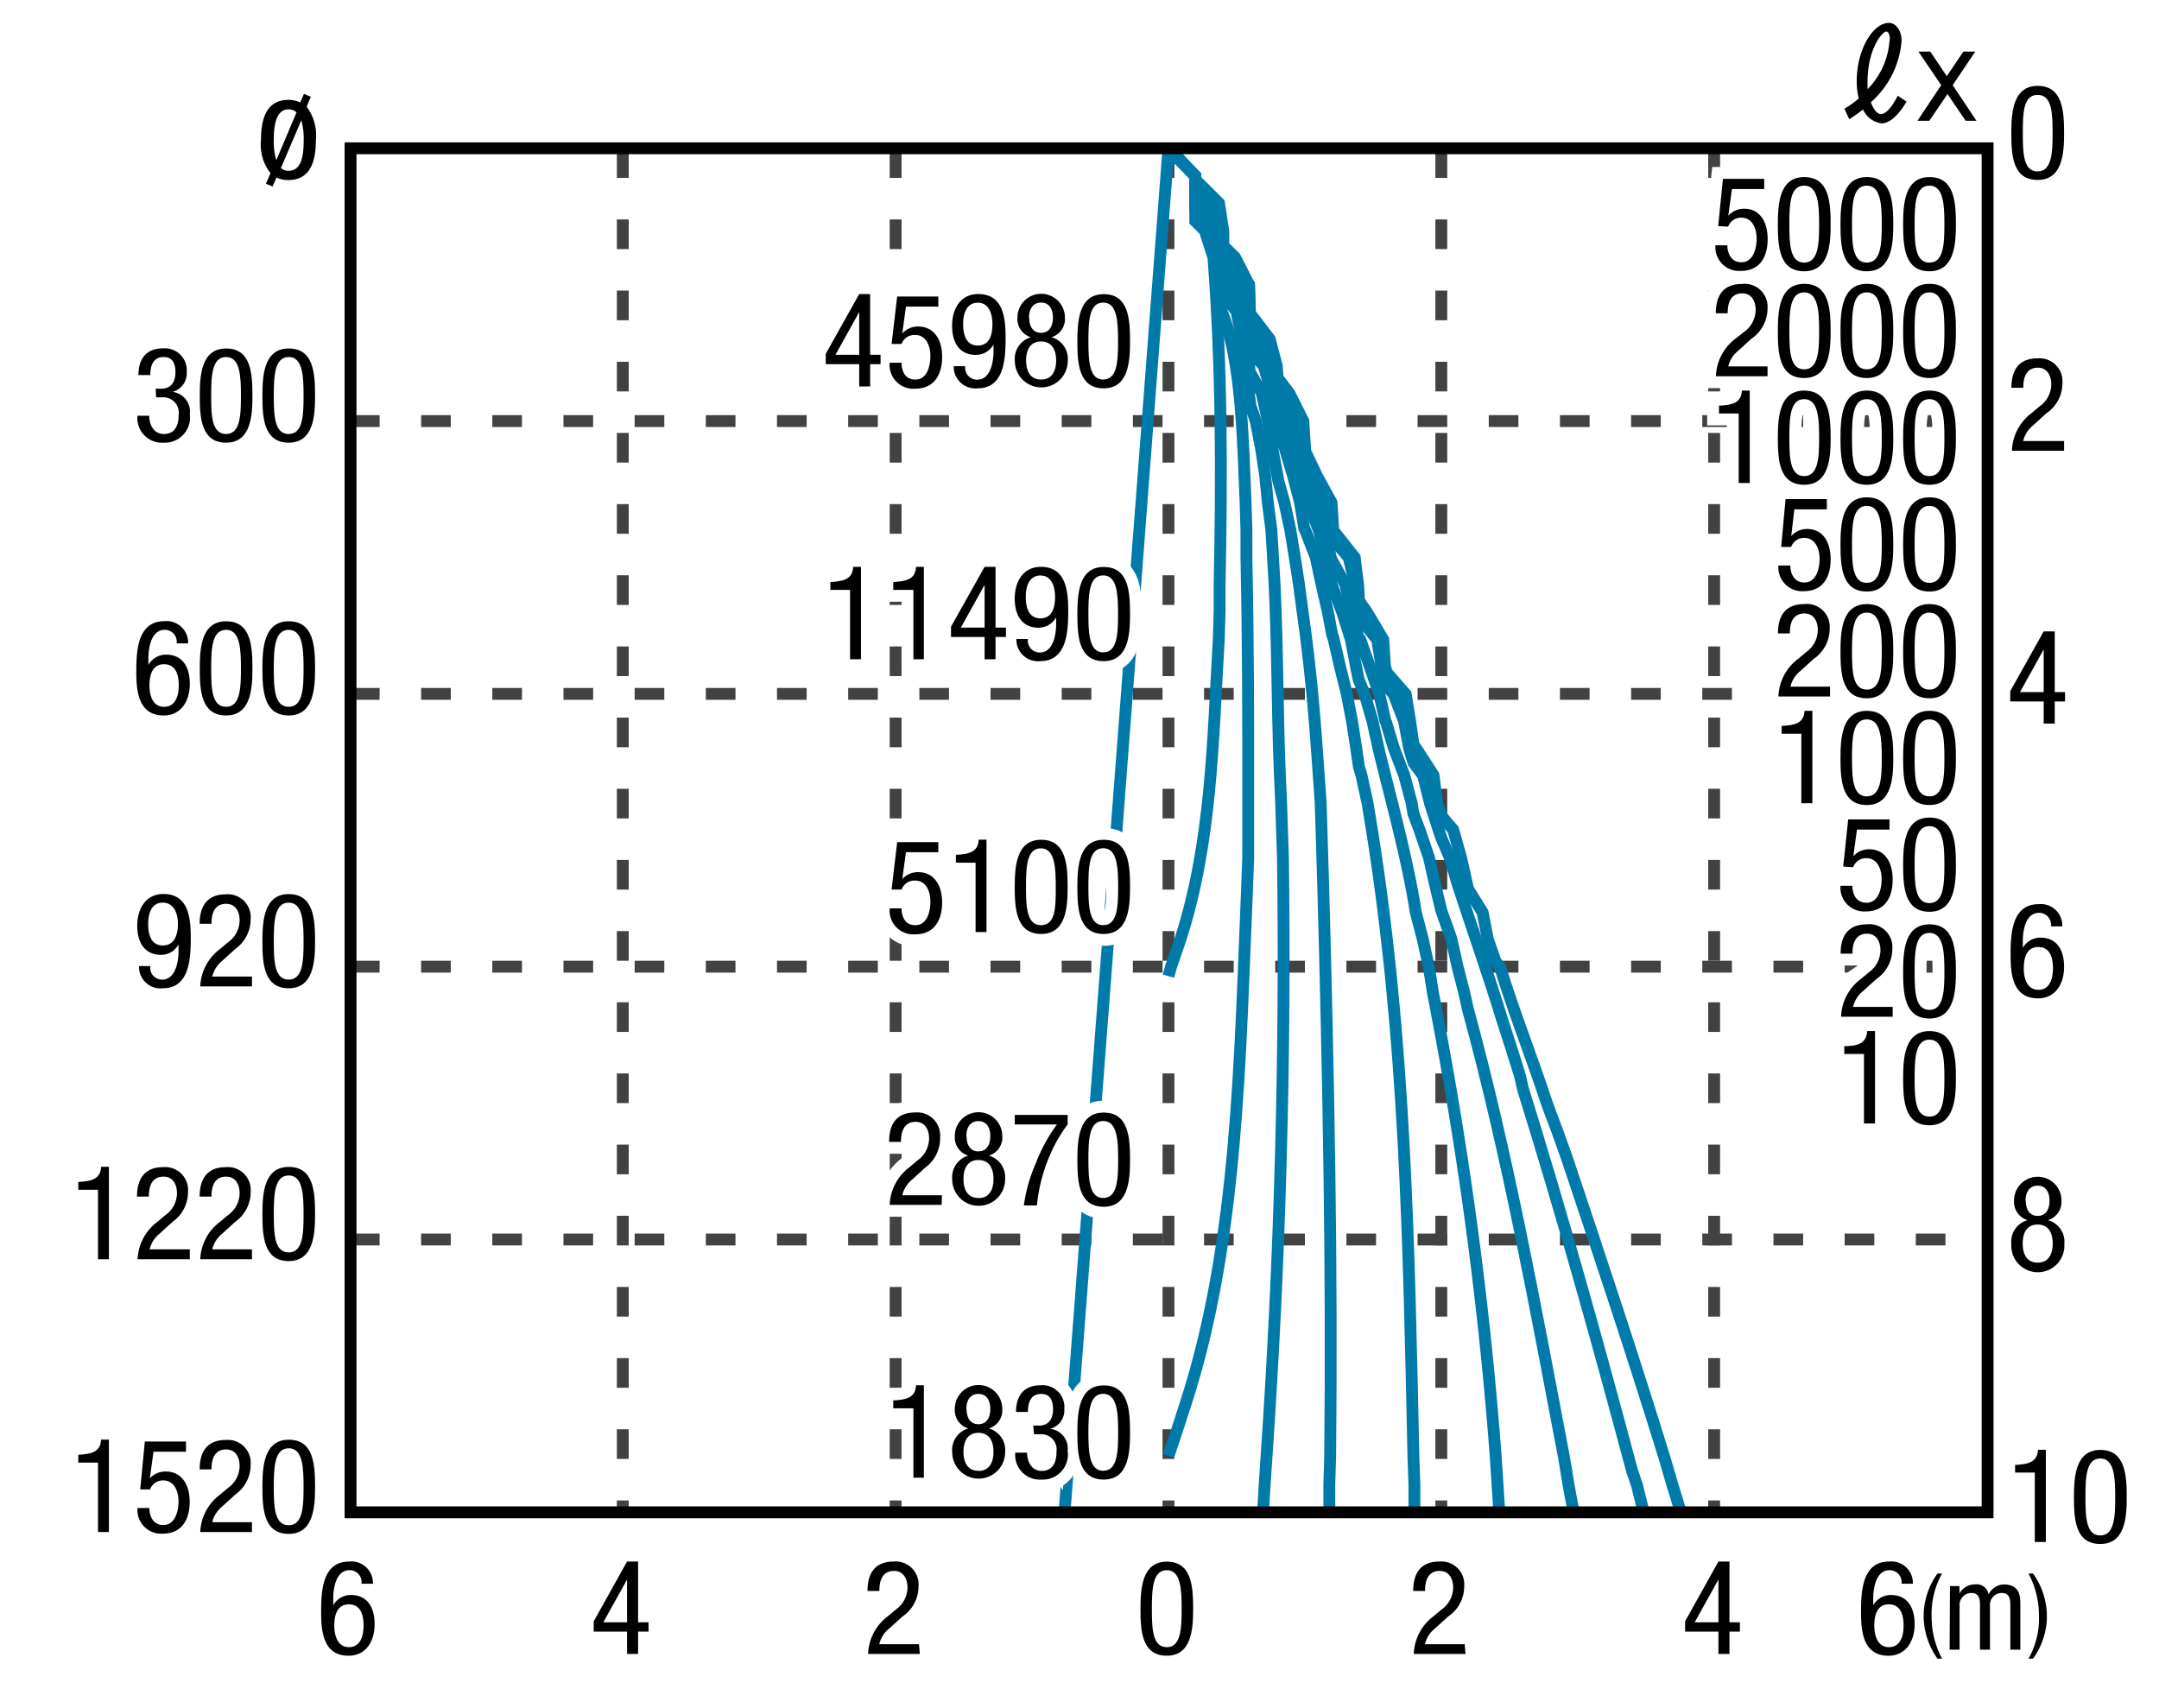 <svg xmlns="http://www.w3.org/2000/svg" viewBox="0 0 182 144"><defs><style>.cls-1{fill:#fff;}.cls-2,.cls-3,.cls-4,.cls-5{fill:none;}.cls-2{stroke:#424242;stroke-dasharray:2.5 3.5;}.cls-2,.cls-3,.cls-5{stroke-miterlimit:10;}.cls-3{stroke:#007aa9;}.cls-4{stroke:#fff;stroke-width:2px;}.cls-5{stroke:#000;}</style></defs><g id="レイヤー_2" data-name="レイヤー 2"><g id="grid"><rect class="cls-1" width="182" height="144"/><line class="cls-2" x1="29.5" y1="104.5" x2="167.5" y2="104.5"/><line class="cls-2" x1="29.5" y1="81.5" x2="167.5" y2="81.5"/><line class="cls-2" x1="29.5" y1="58.5" x2="167.5" y2="58.5"/><line class="cls-2" x1="29.5" y1="35.5" x2="167.5" y2="35.5"/><line class="cls-2" x1="52.5" y1="12.5" x2="52.5" y2="127.5"/><line class="cls-2" x1="75.5" y1="12.5" x2="75.5" y2="127.5"/><line class="cls-2" x1="98.5" y1="12.5" x2="98.5" y2="127.5"/><line class="cls-2" x1="121.5" y1="12.5" x2="121.5" y2="127.5"/><line class="cls-2" x1="144.5" y1="12.5" x2="144.5" y2="127.5"/></g><g id="e0831n"><path class="cls-3" d="M98.5,12.5l2.26,2.34v3.8l.8.8.73,2.26C103,31,103,40,102.81,49.3v2.26l-.07,2.34c-.5,8.46-.59,17.12-3.22,25.26l-.8,2.34-.22.8"/><path class="cls-3" d="M98.5,12.5l2.26,2.34v2.84l1.68,1.76.3,2.26.07,2.34L103,26.3c1.73,4.11,1.79,11.5,2,16.06l.07,2.34V47c.15,6.9.16,13.82.15,20.73L105.22,70V72.3l-.08,2.26c-.62,14.28-.75,30.1-5.18,43.74l-.73,2.26-.73,2.19"/><path class="cls-3" d="M98.5,12.5l2.26,2.34v2.55l2,2.05L103,21.7V24l.15.87,1.09,1.39.45,2.34.58,4.52.14,1.1.44,1.24.44,2.26.36,2.34.22,2.26.3,2.34.14,2.27c.41,6.11.33,12.27.58,18.4L108,67.7l.07,2.26.08,2.34c.23,16.8-.24,33.84-1.39,50.6l-.15,2.26-.14,2.34"/><path class="cls-3" d="M98.5,12.5l2.26,2.34v2.41L103,19.44,103,21.7,103.1,24v.07l1.68,2.19.22,2.34.29,2.26.07.51,1,1.75.51,2.34.37,2.26.44,2.34.07.44.51,1.82.51,2.34.37,2.27.36,2.33.3,2.26c.83,5.74,1.13,10.39,1.53,16.14l.07,2.26.07,2.34.07,2.26c.45,16.11.76,32.22.59,48.34l-.07,2.26v2.34"/><path class="cls-3" d="M98.5,12.5l2.26,2.34v2.33L103,19.44V21.7l.07,1L104.27,24l.87,2.26.08,2.34.14,1,1.17,1.24.66,2.26.29,2.34.22,1.32.58.94L109,40.1l.59,2.26.36,2.2.08.14.88,2.27.5,2.33.52,2.26.36,1.9.14.44.52,2.26.58,2.34.44,2.27.36,2.33.22,1.53.22.74.51,2.33.37,2.26c2.84,17.85,3.11,34.92,3.5,52.94l.08,2.26v2.34"/><path class="cls-3" d="M98.5,12.5l2.26,2.34V17.1L103,19.44V21.7l.07.44,1.75,1.9.44,2.26.07,2.34V29l1.76,1.9.36,2.26.22,2.2.07.14,1.39,2.26.37,2.34.43,2,.37.29.88,2.34.58,2.27.51,2.33.87,2.26.74,2.34.43,2.26.22,1.1.51,1.24.66,2.27.51,2.33c1.11,4.58,2.41,9.14,3.14,13.8l.59,2.26.51,2.34.36,2.26A331.45,331.45,0,0,1,126.1,123l.14,2.19.15,2.34"/><path class="cls-3" d="M98.5,12.5l2.26,2.34v1.53l.73.73L103,19.44l.07,2.26v.22l2,2.12.22,2.26.07,2.34v.07l2,2.19.14,2.26.15.88,1.24,1.46.66,2.26.22,2.34.14.8,1.39,1.46.44,2.34.43,2.27.08.21,1.17,2.12.51,2.26.58,2.19.15.15.8,2.26.81,2.34.51,2.27.07.14.66,2.19.87,2.27L119,67.7l.14.87.52,1.39.8,2.34.51,2.26.51,2.12.07.22.8,2.26.52,2.34.58,2.26.29,1.32c3.37,12.31,5.72,25.27,8.11,37.82l.37,2.26.43,2.34"/><path class="cls-3" d="M98.5,12.5l2.26,2.34v.58l1.68,1.68.66,2.34V21.7L105.29,24l.07,2.26v.87l1.1,1.47,1.09,2.26.15,2.26v.08l1.9,2.26.29,2.26L110,40.1v.07L112,42.36l.15,2.34.14.66L113.69,47l.58,2.33.22,2.26.07.44,1.54,1.9.36,2.26.44,1.68.58.66.88,2.27.44,2.33.36,1.17.81,1.1.58,2.33.73,2.26.22.66.73,1.68.66,2.26c1.26,3.85,2.61,7.67,3.79,11.54l.73,2.26.73,2.34.22,1c3.32,10.67,6.32,21.39,9.2,32.2l.44,1.31.58,2.34"/><path class="cls-3" d="M98.5,12.5l2.26,2.34v.29l2,2,.36,2.34v1.24l1,1L105.29,24l.07,2.26v.14l1.68,2.2.59,2.26.07,1,1,1.31,1.17,2.34.14,2.26V38l1,2.12,1.24,2.26.14,2.34L114.2,47l.29,2.33.07,1.32.66.94,1.39,2.34.14,2.26.15.51,1.6,1.83.37,2.27.29,2,.22.29,1.46,2.27.3,2.33.36,1.09,1,1.17.66,2.34.51,2.26.07.37,1.24,2,.44,2.26.66,1.9.37.44c1.19,3.89,2.67,7.6,3.94,11.46l.29.8.58,1.54.81,2.26c2.83,8.45,5.62,16.81,8.25,25.34l.66,2.26.72,2.34"/><line class="cls-3" x1="98.5" y1="12.5" x2="89.74" y2="127.5"/><path d="M72.43,24.79h.92v5.12h.88v.79h-.88v1.88h-.92V30.7H69.61v-.87Zm-2,5.12h2v-3.6h0Z"/><path d="M75.63,25H79.1v.85H76.37l-.31,2.26,0,0a1.78,1.78,0,0,1,1.36-.58c1.17,0,2,.92,2,2.56,0,1.45-.64,2.68-2.26,2.68A2,2,0,0,1,75,30.58h1C76,31,76.12,32,77.16,32s1.27-1.23,1.27-2-.32-1.76-1.29-1.76A1.15,1.15,0,0,0,76,29l-.84,0Z"/><path d="M81.37,30.87a1,1,0,0,0,1,1.14c1.3,0,1.38-1.95,1.38-2.34v-.62h0a1.7,1.7,0,0,1-1.49.87c-1.35,0-2-1-2-2.46s.74-2.67,2.2-2.67c2.15,0,2.31,2.09,2.31,3.7,0,1.78-.11,4.25-2.37,4.25a1.82,1.82,0,0,1-2-1.87Zm1.06-5.35c-1,0-1.24,1-1.24,1.8s.2,1.81,1.24,1.81,1.23-1,1.23-1.81S83.39,25.52,82.43,25.52Z"/><path d="M86.9,28.43a1.6,1.6,0,0,1-1.13-1.66,2,2,0,0,1,4,0,1.6,1.6,0,0,1-1.13,1.66,1.89,1.89,0,0,1,1.37,2,2.23,2.23,0,1,1-4.46,0A1.89,1.89,0,0,1,86.9,28.43ZM87.76,32c.9,0,1.27-.69,1.27-1.61s-.37-1.6-1.27-1.6-1.26.69-1.26,1.6S86.86,32,87.76,32Zm-1-5.22c0,.73.31,1.28,1,1.28s1-.55,1-1.28-.32-1.27-1-1.27S86.74,26.06,86.74,26.79Z"/><path d="M90.82,28.8c0-1.72.12-4,2.22-4s2.22,2.09,2.22,4c0,1.65-.12,3.94-2.22,3.94S90.82,30.65,90.82,28.8ZM93,32c1.19,0,1.25-1.57,1.25-3.21s-.06-3.28-1.25-3.28-1.25,1.56-1.25,3.28S91.85,32,93,32Z"/><path d="M70,49.07c1-.06,1.88-.18,1.92-1.28h.66v7.79h-.92V49.73H70Z"/><path d="M75.3,49.07c1-.06,1.88-.18,1.92-1.28h.66v7.79H77V49.73H75.3Z"/><path d="M83,47.79h.92v5.12h.88v.79h-.88v1.88H83V53.7H80.17v-.87Zm-2,5.12h2v-3.6h0Z"/><path d="M86.65,53.87a1,1,0,0,0,1,1.14c1.3,0,1.38-1.95,1.38-2.34v-.62h0a1.7,1.7,0,0,1-1.49.87c-1.35,0-2-1-2-2.46s.74-2.67,2.2-2.67c2.15,0,2.31,2.09,2.31,3.7,0,1.78-.11,4.25-2.37,4.25a1.82,1.82,0,0,1-2-1.87Zm1.06-5.35c-1,0-1.24,1-1.24,1.8s.2,1.81,1.24,1.81,1.23-1,1.23-1.81S88.67,48.52,87.71,48.52Z"/><path d="M90.82,51.8c0-1.72.12-4,2.22-4s2.22,2.09,2.22,4c0,1.65-.12,3.94-2.22,3.94S90.82,53.65,90.82,51.8ZM93,55c1.19,0,1.25-1.57,1.25-3.21s-.06-3.28-1.25-3.28-1.25,1.56-1.25,3.28S91.85,55,93,55Z"/><path d="M75.63,71H79.1v.85H76.37l-.31,2.26,0,0a1.78,1.78,0,0,1,1.36-.58c1.17,0,2,.92,2,2.56,0,1.45-.64,2.68-2.26,2.68A2,2,0,0,1,75,76.58h1C76,77,76.12,78,77.16,78s1.27-1.23,1.27-2-.31-1.76-1.29-1.76A1.15,1.15,0,0,0,76,75l-.84,0Z"/><path d="M80.58,72.07c1-.06,1.88-.18,1.92-1.28h.66v7.79h-.92V72.73H80.58Z"/><path d="M85.54,74.8c0-1.72.12-4,2.22-4S90,72.88,90,74.8c0,1.65-.12,3.94-2.22,3.94S85.54,76.65,85.54,74.8ZM87.76,78C89,78,89,76.44,89,74.8s-.07-3.28-1.26-3.28-1.25,1.56-1.25,3.28S86.57,78,87.76,78Z"/><path d="M90.82,74.8c0-1.72.12-4,2.22-4s2.22,2.09,2.22,4c0,1.65-.12,3.94-2.22,3.94S90.82,76.65,90.82,74.8ZM93,78c1.19,0,1.26-1.57,1.26-3.21s-.07-3.28-1.26-3.28-1.25,1.56-1.25,3.28S91.85,78,93,78Z"/><path d="M79.38,101.58H75a4.16,4.16,0,0,1,1.69-3.19l.63-.54a2.29,2.29,0,0,0,1-1.87c0-.67-.3-1.4-1.13-1.4-1.2,0-1.24,1.25-1.24,1.69h-1c0-1.48.61-2.48,2.21-2.48a1.94,1.94,0,0,1,2.09,2.08A3.08,3.08,0,0,1,78,98.44l-1.1,1a2.45,2.45,0,0,0-.84,1.33h3.34Z"/><path d="M81.62,97.43a1.6,1.6,0,0,1-1.13-1.66,2,2,0,0,1,4,0,1.6,1.6,0,0,1-1.13,1.66,1.89,1.89,0,0,1,1.37,2,2.23,2.23,0,1,1-4.46,0A1.89,1.89,0,0,1,81.62,97.43Zm.86,3.58c.9,0,1.27-.69,1.27-1.61s-.37-1.6-1.27-1.6-1.26.69-1.26,1.6S81.58,101,82.48,101Zm-1-5.22c0,.73.31,1.28,1,1.28s1-.55,1-1.28-.31-1.27-1-1.27S81.46,95.06,81.46,95.79Z"/><path d="M85.54,94H90v.8a12.64,12.64,0,0,0-1.53,2.67,14.15,14.15,0,0,0-1.06,4.16H86.31a13.11,13.11,0,0,1,1-3.54A13.88,13.88,0,0,1,89.1,94.8H85.54Z"/><path d="M90.82,97.8c0-1.72.12-4,2.22-4s2.22,2.09,2.22,4c0,1.65-.12,3.94-2.22,3.94S90.82,99.65,90.82,97.8ZM93,101c1.19,0,1.26-1.57,1.26-3.21s-.07-3.28-1.26-3.28-1.25,1.56-1.25,3.28S91.85,101,93,101Z"/><path d="M75.3,118.07c1-.06,1.88-.18,1.92-1.28h.66v7.79H77v-5.85H75.3Z"/><path d="M81.62,120.43a1.6,1.6,0,0,1-1.13-1.66,2,2,0,0,1,4,0,1.6,1.6,0,0,1-1.13,1.66,1.89,1.89,0,0,1,1.37,2,2.23,2.23,0,1,1-4.46,0A1.89,1.89,0,0,1,81.62,120.43Zm.86,3.58c.9,0,1.27-.69,1.27-1.61s-.37-1.6-1.27-1.6-1.26.69-1.26,1.6S81.58,124,82.48,124Zm-1-5.22c0,.73.31,1.28,1,1.28s1-.55,1-1.28-.31-1.27-1-1.27S81.46,118.06,81.46,118.79Z"/><path d="M87.1,120.19h.49c.82,0,1.18-.59,1.18-1.37s-.26-1.3-1-1.3c-1,0-1.12.94-1.12,1.52h-1c0-1.33.63-2.25,2.07-2.25a1.84,1.84,0,0,1,2,2,1.6,1.6,0,0,1-1.21,1.67v0A1.67,1.67,0,0,1,90,122.33a2.11,2.11,0,0,1-2.21,2.41,2.07,2.07,0,0,1-2.21-2.17v-.1h1c0,.71.35,1.54,1.24,1.54.57,0,1.24-.29,1.24-1.61a1.29,1.29,0,0,0-1.4-1.48h-.5Z"/><path d="M90.82,120.8c0-1.72.12-4,2.22-4s2.22,2.09,2.22,4c0,1.65-.12,3.94-2.22,3.94S90.82,122.65,90.82,120.8ZM93,124c1.19,0,1.26-1.57,1.26-3.21s-.07-3.28-1.26-3.28-1.25,1.56-1.25,3.28S91.85,124,93,124Z"/><path class="cls-4" d="M72.43,24.79h.92v5.12h.88v.79h-.88v1.88h-.92V30.7H69.61v-.87Zm-2,5.12h2v-3.6h0Z"/><path class="cls-4" d="M75.63,25H79.1v.85H76.37l-.31,2.26,0,0a1.78,1.78,0,0,1,1.36-.58c1.17,0,2,.92,2,2.56,0,1.45-.64,2.68-2.26,2.68A2,2,0,0,1,75,30.58h1C76,31,76.12,32,77.16,32s1.27-1.23,1.27-2-.32-1.76-1.29-1.76A1.15,1.15,0,0,0,76,29l-.84,0Z"/><path class="cls-4" d="M81.37,30.87a1,1,0,0,0,1,1.14c1.3,0,1.38-1.95,1.38-2.34v-.62h0a1.7,1.7,0,0,1-1.49.87c-1.35,0-2-1-2-2.46s.74-2.67,2.2-2.67c2.15,0,2.31,2.09,2.31,3.7,0,1.78-.11,4.25-2.37,4.25a1.82,1.82,0,0,1-2-1.87Zm1.06-5.35c-1,0-1.24,1-1.24,1.8s.2,1.81,1.24,1.81,1.23-1,1.23-1.81S83.39,25.52,82.43,25.52Z"/><path class="cls-4" d="M86.9,28.43a1.6,1.6,0,0,1-1.13-1.66,2,2,0,0,1,4,0,1.6,1.6,0,0,1-1.13,1.66,1.89,1.89,0,0,1,1.37,2,2.23,2.23,0,1,1-4.46,0A1.89,1.89,0,0,1,86.9,28.43ZM87.76,32c.9,0,1.27-.69,1.27-1.61s-.37-1.6-1.27-1.6-1.26.69-1.26,1.6S86.86,32,87.76,32Zm-1-5.22c0,.73.31,1.28,1,1.28s1-.55,1-1.28-.32-1.27-1-1.27S86.74,26.06,86.74,26.79Z"/><path class="cls-4" d="M90.82,28.8c0-1.72.12-4,2.22-4s2.22,2.09,2.22,4c0,1.65-.12,3.94-2.22,3.94S90.82,30.65,90.82,28.8ZM93,32c1.19,0,1.25-1.57,1.25-3.21s-.06-3.28-1.25-3.28-1.25,1.56-1.25,3.28S91.85,32,93,32Z"/><path class="cls-4" d="M70,49.07c1-.06,1.88-.18,1.92-1.28h.66v7.79h-.92V49.73H70Z"/><path class="cls-4" d="M75.3,49.07c1-.06,1.88-.18,1.92-1.28h.66v7.79H77V49.73H75.3Z"/><path class="cls-4" d="M83,47.79h.92v5.12h.88v.79h-.88v1.88H83V53.7H80.17v-.87Zm-2,5.12h2v-3.6h0Z"/><path class="cls-4" d="M86.65,53.87a1,1,0,0,0,1,1.14c1.3,0,1.38-1.95,1.38-2.34v-.62h0a1.7,1.7,0,0,1-1.49.87c-1.35,0-2-1-2-2.46s.74-2.67,2.2-2.67c2.15,0,2.31,2.09,2.31,3.7,0,1.78-.11,4.25-2.37,4.25a1.82,1.82,0,0,1-2-1.87Zm1.06-5.35c-1,0-1.24,1-1.24,1.8s.2,1.81,1.24,1.81,1.23-1,1.23-1.81S88.67,48.52,87.71,48.52Z"/><path class="cls-4" d="M90.82,51.8c0-1.72.12-4,2.22-4s2.22,2.09,2.22,4c0,1.65-.12,3.94-2.22,3.94S90.82,53.65,90.82,51.8ZM93,55c1.19,0,1.25-1.57,1.25-3.21s-.06-3.28-1.25-3.28-1.25,1.56-1.25,3.28S91.85,55,93,55Z"/><path class="cls-4" d="M75.63,71H79.1v.85H76.37l-.31,2.26,0,0a1.78,1.78,0,0,1,1.36-.58c1.17,0,2,.92,2,2.56,0,1.45-.64,2.68-2.26,2.68A2,2,0,0,1,75,76.58h1C76,77,76.12,78,77.16,78s1.27-1.23,1.27-2-.31-1.76-1.29-1.76A1.15,1.15,0,0,0,76,75l-.84,0Z"/><path class="cls-4" d="M80.58,72.07c1-.06,1.88-.18,1.92-1.28h.66v7.79h-.92V72.73H80.58Z"/><path class="cls-4" d="M85.54,74.8c0-1.72.12-4,2.22-4S90,72.88,90,74.8c0,1.65-.12,3.94-2.22,3.94S85.54,76.65,85.54,74.8ZM87.76,78C89,78,89,76.44,89,74.8s-.07-3.28-1.26-3.28-1.25,1.56-1.25,3.28S86.57,78,87.76,78Z"/><path class="cls-4" d="M90.82,74.8c0-1.72.12-4,2.22-4s2.22,2.09,2.22,4c0,1.65-.12,3.94-2.22,3.94S90.82,76.65,90.82,74.8ZM93,78c1.19,0,1.26-1.57,1.26-3.21s-.07-3.28-1.26-3.28-1.25,1.56-1.25,3.28S91.85,78,93,78Z"/><path class="cls-4" d="M79.38,101.58H75a4.16,4.16,0,0,1,1.69-3.19l.63-.54a2.29,2.29,0,0,0,1-1.87c0-.67-.3-1.4-1.13-1.4-1.2,0-1.24,1.25-1.24,1.69h-1c0-1.48.61-2.48,2.21-2.48a1.94,1.94,0,0,1,2.09,2.08A3.08,3.08,0,0,1,78,98.44l-1.1,1a2.45,2.45,0,0,0-.84,1.33h3.34Z"/><path class="cls-4" d="M81.62,97.43a1.6,1.6,0,0,1-1.13-1.66,2,2,0,0,1,4,0,1.6,1.6,0,0,1-1.13,1.66,1.89,1.89,0,0,1,1.37,2,2.23,2.23,0,1,1-4.46,0A1.89,1.89,0,0,1,81.62,97.43Zm.86,3.58c.9,0,1.27-.69,1.27-1.61s-.37-1.6-1.27-1.6-1.26.69-1.26,1.6S81.58,101,82.48,101Zm-1-5.22c0,.73.31,1.28,1,1.28s1-.55,1-1.28-.31-1.27-1-1.27S81.46,95.06,81.46,95.79Z"/><path class="cls-4" d="M85.54,94H90v.8a12.64,12.64,0,0,0-1.53,2.67,14.15,14.15,0,0,0-1.06,4.16H86.31a13.11,13.11,0,0,1,1-3.54A13.88,13.88,0,0,1,89.1,94.8H85.54Z"/><path class="cls-4" d="M90.82,97.8c0-1.72.12-4,2.22-4s2.22,2.09,2.22,4c0,1.65-.12,3.94-2.22,3.94S90.82,99.65,90.82,97.8ZM93,101c1.19,0,1.26-1.57,1.26-3.21s-.07-3.28-1.26-3.28-1.25,1.56-1.25,3.28S91.85,101,93,101Z"/><path class="cls-4" d="M75.3,118.07c1-.06,1.88-.18,1.92-1.28h.66v7.79H77v-5.85H75.3Z"/><path class="cls-4" d="M81.62,120.43a1.6,1.6,0,0,1-1.13-1.66,2,2,0,0,1,4,0,1.6,1.6,0,0,1-1.13,1.66,1.89,1.89,0,0,1,1.37,2,2.23,2.23,0,1,1-4.46,0A1.89,1.89,0,0,1,81.62,120.43Zm.86,3.58c.9,0,1.27-.69,1.27-1.61s-.37-1.6-1.27-1.6-1.26.69-1.26,1.6S81.58,124,82.48,124Zm-1-5.22c0,.73.31,1.28,1,1.28s1-.55,1-1.28-.31-1.27-1-1.27S81.46,118.06,81.46,118.79Z"/><path class="cls-4" d="M87.1,120.19h.49c.82,0,1.18-.59,1.18-1.37s-.26-1.3-1-1.3c-1,0-1.12.94-1.12,1.52h-1c0-1.33.63-2.25,2.07-2.25a1.84,1.84,0,0,1,2,2,1.6,1.6,0,0,1-1.21,1.67v0A1.67,1.67,0,0,1,90,122.33a2.11,2.11,0,0,1-2.21,2.41,2.07,2.07,0,0,1-2.21-2.17v-.1h1c0,.71.35,1.54,1.24,1.54.57,0,1.24-.29,1.24-1.61a1.29,1.29,0,0,0-1.4-1.48h-.5Z"/><path class="cls-4" d="M90.82,120.8c0-1.72.12-4,2.22-4s2.22,2.09,2.22,4c0,1.65-.12,3.94-2.22,3.94S90.82,122.65,90.82,120.8ZM93,124c1.19,0,1.26-1.57,1.26-3.21s-.07-3.28-1.26-3.28-1.25,1.56-1.25,3.28S91.85,124,93,124Z"/><path d="M72.43,24.79h.92v5.12h.88v.79h-.88v1.88h-.92V30.7H69.61v-.87Zm-2,5.12h2v-3.6h0Z"/><path d="M75.63,25H79.1v.85H76.37l-.31,2.26,0,0a1.78,1.78,0,0,1,1.36-.58c1.17,0,2,.92,2,2.56,0,1.45-.64,2.68-2.26,2.68A2,2,0,0,1,75,30.58h1C76,31,76.12,32,77.16,32s1.27-1.23,1.27-2-.32-1.76-1.29-1.76A1.15,1.15,0,0,0,76,29l-.84,0Z"/><path d="M81.37,30.87a1,1,0,0,0,1,1.14c1.3,0,1.38-1.95,1.38-2.34v-.62h0a1.7,1.7,0,0,1-1.49.87c-1.35,0-2-1-2-2.46s.74-2.67,2.2-2.67c2.15,0,2.31,2.09,2.31,3.7,0,1.78-.11,4.25-2.37,4.25a1.82,1.82,0,0,1-2-1.87Zm1.06-5.35c-1,0-1.24,1-1.24,1.8s.2,1.81,1.24,1.81,1.23-1,1.23-1.81S83.39,25.52,82.43,25.52Z"/><path d="M86.9,28.43a1.6,1.6,0,0,1-1.13-1.66,2,2,0,0,1,4,0,1.6,1.6,0,0,1-1.13,1.66,1.89,1.89,0,0,1,1.37,2,2.23,2.23,0,1,1-4.46,0A1.89,1.89,0,0,1,86.9,28.43ZM87.76,32c.9,0,1.27-.69,1.27-1.61s-.37-1.6-1.27-1.6-1.26.69-1.26,1.6S86.86,32,87.76,32Zm-1-5.22c0,.73.31,1.28,1,1.28s1-.55,1-1.28-.32-1.27-1-1.27S86.74,26.06,86.74,26.79Z"/><path d="M90.82,28.8c0-1.72.12-4,2.22-4s2.22,2.09,2.22,4c0,1.65-.12,3.94-2.22,3.94S90.82,30.65,90.82,28.8ZM93,32c1.19,0,1.25-1.57,1.25-3.21s-.06-3.28-1.25-3.28-1.25,1.56-1.25,3.28S91.85,32,93,32Z"/><path d="M70,49.07c1-.06,1.88-.18,1.92-1.28h.66v7.79h-.92V49.73H70Z"/><path d="M75.3,49.07c1-.06,1.88-.18,1.92-1.28h.66v7.79H77V49.73H75.3Z"/><path d="M83,47.79h.92v5.12h.88v.79h-.88v1.88H83V53.7H80.17v-.87Zm-2,5.12h2v-3.6h0Z"/><path d="M86.65,53.87a1,1,0,0,0,1,1.14c1.3,0,1.38-1.95,1.38-2.34v-.62h0a1.7,1.7,0,0,1-1.49.87c-1.35,0-2-1-2-2.46s.74-2.67,2.2-2.67c2.15,0,2.31,2.09,2.31,3.7,0,1.78-.11,4.25-2.37,4.25a1.82,1.82,0,0,1-2-1.87Zm1.06-5.35c-1,0-1.24,1-1.24,1.8s.2,1.81,1.24,1.81,1.23-1,1.23-1.81S88.67,48.52,87.71,48.52Z"/><path d="M90.82,51.8c0-1.72.12-4,2.22-4s2.22,2.09,2.22,4c0,1.65-.12,3.94-2.22,3.94S90.82,53.65,90.82,51.8ZM93,55c1.19,0,1.25-1.57,1.25-3.21s-.06-3.28-1.25-3.28-1.25,1.56-1.25,3.28S91.85,55,93,55Z"/><path d="M75.63,71H79.1v.85H76.37l-.31,2.26,0,0a1.78,1.78,0,0,1,1.36-.58c1.17,0,2,.92,2,2.56,0,1.45-.64,2.68-2.26,2.68A2,2,0,0,1,75,76.58h1C76,77,76.12,78,77.16,78s1.27-1.23,1.27-2-.31-1.76-1.29-1.76A1.15,1.15,0,0,0,76,75l-.84,0Z"/><path d="M80.58,72.07c1-.06,1.88-.18,1.92-1.28h.66v7.79h-.92V72.73H80.58Z"/><path d="M85.54,74.8c0-1.72.12-4,2.22-4S90,72.88,90,74.8c0,1.65-.12,3.94-2.22,3.94S85.54,76.65,85.54,74.8ZM87.76,78C89,78,89,76.44,89,74.8s-.07-3.28-1.26-3.28-1.25,1.56-1.25,3.28S86.57,78,87.76,78Z"/><path d="M90.82,74.8c0-1.72.12-4,2.22-4s2.22,2.09,2.22,4c0,1.65-.12,3.94-2.22,3.94S90.82,76.65,90.82,74.8ZM93,78c1.19,0,1.26-1.57,1.26-3.21s-.07-3.28-1.26-3.28-1.25,1.56-1.25,3.28S91.85,78,93,78Z"/><path d="M79.38,101.58H75a4.16,4.16,0,0,1,1.69-3.19l.63-.54a2.29,2.29,0,0,0,1-1.87c0-.67-.3-1.4-1.13-1.4-1.2,0-1.24,1.25-1.24,1.69h-1c0-1.48.61-2.48,2.21-2.48a1.94,1.94,0,0,1,2.09,2.08A3.08,3.08,0,0,1,78,98.44l-1.1,1a2.45,2.45,0,0,0-.84,1.33h3.34Z"/><path d="M81.62,97.43a1.6,1.6,0,0,1-1.13-1.66,2,2,0,0,1,4,0,1.6,1.6,0,0,1-1.13,1.66,1.89,1.89,0,0,1,1.37,2,2.23,2.23,0,1,1-4.46,0A1.89,1.89,0,0,1,81.62,97.43Zm.86,3.58c.9,0,1.27-.69,1.27-1.61s-.37-1.6-1.27-1.6-1.26.69-1.26,1.6S81.58,101,82.48,101Zm-1-5.22c0,.73.31,1.28,1,1.28s1-.55,1-1.28-.31-1.27-1-1.27S81.46,95.06,81.46,95.79Z"/><path d="M85.54,94H90v.8a12.64,12.64,0,0,0-1.53,2.67,14.15,14.15,0,0,0-1.06,4.16H86.31a13.11,13.11,0,0,1,1-3.54A13.88,13.88,0,0,1,89.1,94.8H85.54Z"/><path d="M90.82,97.8c0-1.72.12-4,2.22-4s2.22,2.09,2.22,4c0,1.65-.12,3.94-2.22,3.94S90.82,99.65,90.82,97.8ZM93,101c1.19,0,1.26-1.57,1.26-3.21s-.07-3.28-1.26-3.28-1.25,1.56-1.25,3.28S91.85,101,93,101Z"/><path d="M75.3,118.07c1-.06,1.88-.18,1.92-1.28h.66v7.79H77v-5.85H75.3Z"/><path d="M81.62,120.43a1.6,1.6,0,0,1-1.13-1.66,2,2,0,0,1,4,0,1.6,1.6,0,0,1-1.13,1.66,1.89,1.89,0,0,1,1.37,2,2.23,2.23,0,1,1-4.46,0A1.89,1.89,0,0,1,81.62,120.43Zm.86,3.58c.9,0,1.27-.69,1.27-1.61s-.37-1.6-1.27-1.6-1.26.69-1.26,1.6S81.58,124,82.48,124Zm-1-5.22c0,.73.31,1.28,1,1.28s1-.55,1-1.28-.31-1.27-1-1.27S81.46,118.06,81.46,118.79Z"/><path d="M87.1,120.19h.49c.82,0,1.18-.59,1.18-1.37s-.26-1.3-1-1.3c-1,0-1.12.94-1.12,1.52h-1c0-1.33.63-2.25,2.07-2.25a1.84,1.84,0,0,1,2,2,1.6,1.6,0,0,1-1.21,1.67v0A1.67,1.67,0,0,1,90,122.33a2.11,2.11,0,0,1-2.21,2.41,2.07,2.07,0,0,1-2.21-2.17v-.1h1c0,.71.35,1.54,1.24,1.54.57,0,1.24-.29,1.24-1.61a1.29,1.29,0,0,0-1.4-1.48h-.5Z"/><path d="M90.82,120.8c0-1.72.12-4,2.22-4s2.22,2.09,2.22,4c0,1.65-.12,3.94-2.22,3.94S90.82,122.65,90.82,120.8ZM93,124c1.19,0,1.26-1.57,1.26-3.21s-.07-3.28-1.26-3.28-1.25,1.56-1.25,3.28S91.85,124,93,124Z"/><path d="M22.8,14.59a3.84,3.84,0,0,1-.8-2.78c0-1.81.47-3.39,2.31-3.39a2.22,2.22,0,0,1,1,.22l.31-.73.58.25L25.85,9a4,4,0,0,1,.78,2.8c0,1.81-.47,3.38-2.32,3.38a2.05,2.05,0,0,1-1-.22l-.33.76-.56-.23ZM25,9.47a1,1,0,0,0-.68-.25c-1,0-1.24,1.2-1.24,2.59a5.58,5.58,0,0,0,.21,1.7Zm-1.32,4.7a.94.94,0,0,0,.64.23c1.07,0,1.28-1.2,1.28-2.59a5.58,5.58,0,0,0-.2-1.67Z"/><path d="M13.12,32.77h.48c.83,0,1.19-.59,1.19-1.37s-.26-1.3-1-1.3c-1,0-1.12.95-1.12,1.52h-1c0-1.33.63-2.25,2.07-2.25a1.85,1.85,0,0,1,2,2,1.61,1.61,0,0,1-1.21,1.67v0A1.67,1.67,0,0,1,16,34.91a2.12,2.12,0,0,1-2.21,2.41,2.07,2.07,0,0,1-2.21-2.17v-.1h1c0,.72.35,1.54,1.24,1.54.57,0,1.24-.29,1.24-1.61a1.3,1.3,0,0,0-1.41-1.48h-.49Z"/><path d="M16.84,33.38c0-1.72.12-4,2.22-4s2.22,2.09,2.22,4c0,1.65-.12,3.94-2.22,3.94S16.84,35.23,16.84,33.38Zm2.22,3.21c1.19,0,1.25-1.57,1.25-3.21s-.06-3.28-1.25-3.28-1.26,1.56-1.26,3.28S17.87,36.59,19.06,36.59Z"/><path d="M22.12,33.38c0-1.72.12-4,2.22-4s2.22,2.09,2.22,4c0,1.65-.12,3.94-2.22,3.94S22.12,35.23,22.12,33.38Zm2.22,3.21c1.19,0,1.25-1.57,1.25-3.21s-.06-3.28-1.25-3.28-1.26,1.56-1.26,3.28S23.15,36.59,24.34,36.59Z"/><path d="M14.89,54.24a1,1,0,0,0-1-1.14c-1.3,0-1.38,1.94-1.38,2.34v.62h0A1.7,1.7,0,0,1,14,55.19c1.35,0,2,1,2,2.46s-.74,2.67-2.2,2.67c-2.15,0-2.31-2.08-2.31-3.7,0-1.78.11-4.25,2.37-4.25a1.82,1.82,0,0,1,2,1.87Zm-1.06,5.35c1,0,1.24-1,1.24-1.8S14.87,56,13.83,56s-1.23,1-1.23,1.81S12.87,59.59,13.83,59.59Z"/><path d="M16.84,56.38c0-1.72.12-4,2.22-4s2.22,2.09,2.22,4c0,1.65-.12,3.94-2.22,3.94S16.84,58.23,16.84,56.38Zm2.22,3.21c1.19,0,1.25-1.57,1.25-3.21s-.06-3.28-1.25-3.28-1.26,1.56-1.26,3.28S17.87,59.59,19.06,59.59Z"/><path d="M22.12,56.38c0-1.72.12-4,2.22-4s2.22,2.09,2.22,4c0,1.65-.12,3.94-2.22,3.94S22.12,58.23,22.12,56.38Zm2.22,3.21c1.19,0,1.25-1.57,1.25-3.21s-.06-3.28-1.25-3.28-1.26,1.56-1.26,3.28S23.15,59.59,24.34,59.59Z"/><path d="M12.67,81.45a1,1,0,0,0,1,1.14c1.3,0,1.38-2,1.38-2.34v-.62h0a1.67,1.67,0,0,1-1.48.87c-1.35,0-2-1-2-2.46s.75-2.67,2.2-2.67c2.16,0,2.31,2.09,2.31,3.7,0,1.78-.11,4.25-2.36,4.25a1.81,1.81,0,0,1-2-1.87Zm1.05-5.35c-1,0-1.23,1-1.23,1.8s.2,1.81,1.23,1.81S15,78.73,15,77.9,14.69,76.1,13.72,76.1Z"/><path d="M21.24,83.16H16.88A4.15,4.15,0,0,1,18.56,80l.64-.54a2.29,2.29,0,0,0,1-1.87c0-.67-.3-1.39-1.14-1.39-1.2,0-1.23,1.24-1.23,1.68h-1c0-1.47.62-2.48,2.21-2.48a1.93,1.93,0,0,1,2.09,2.08A3.07,3.07,0,0,1,19.84,80l-1.1,1a2.47,2.47,0,0,0-.85,1.33h3.35Z"/><path d="M22.12,79.38c0-1.72.12-4,2.22-4s2.22,2.09,2.22,4c0,1.65-.12,3.94-2.22,3.94S22.12,81.23,22.12,79.38Zm2.22,3.21c1.19,0,1.25-1.57,1.25-3.21s-.06-3.28-1.25-3.28-1.26,1.56-1.26,3.28S23.15,82.59,24.34,82.59Z"/><path d="M6.6,99.65c1-.06,1.88-.18,1.92-1.28h.66v7.79H8.26v-5.85H6.6Z"/><path d="M16,106.16H11.6A4.15,4.15,0,0,1,13.28,103l.64-.54a2.29,2.29,0,0,0,1-1.87c0-.67-.3-1.39-1.14-1.39-1.2,0-1.23,1.24-1.23,1.68h-1c0-1.47.62-2.48,2.21-2.48a1.93,1.93,0,0,1,2.09,2.08A3.07,3.07,0,0,1,14.56,103l-1.1,1a2.47,2.47,0,0,0-.85,1.33H16Z"/><path d="M21.24,106.16H16.88A4.15,4.15,0,0,1,18.56,103l.64-.54a2.29,2.29,0,0,0,1-1.87c0-.67-.3-1.39-1.14-1.39-1.2,0-1.23,1.24-1.23,1.68h-1c0-1.47.62-2.48,2.21-2.48a1.93,1.93,0,0,1,2.09,2.08A3.07,3.07,0,0,1,19.84,103l-1.1,1a2.47,2.47,0,0,0-.85,1.33h3.35Z"/><path d="M22.12,102.38c0-1.72.12-4,2.22-4s2.22,2.09,2.22,4c0,1.65-.12,3.94-2.22,3.94S22.12,104.23,22.12,102.38Zm2.22,3.21c1.19,0,1.25-1.57,1.25-3.21s-.06-3.28-1.25-3.28-1.26,1.56-1.26,3.28S23.15,105.59,24.34,105.59Z"/><path d="M6.6,122.65c1-.06,1.88-.18,1.92-1.28h.66v7.79H8.26v-5.85H6.6Z"/><path d="M12.21,121.53h3.47v.86H12.94l-.31,2.25,0,0a1.77,1.77,0,0,1,1.36-.58c1.17,0,2,.92,2,2.56,0,1.46-.64,2.68-2.27,2.68a2,2,0,0,1-2.13-2.16h1c0,.41.15,1.43,1.18,1.43s1.28-1.23,1.28-2-.32-1.76-1.3-1.76a1.15,1.15,0,0,0-1.1.76l-.83,0Z"/><path d="M21.24,129.16H16.88A4.15,4.15,0,0,1,18.56,126l.64-.54a2.29,2.29,0,0,0,1-1.87c0-.67-.3-1.39-1.14-1.39-1.2,0-1.23,1.24-1.23,1.68h-1c0-1.47.62-2.48,2.21-2.48a1.93,1.93,0,0,1,2.09,2.08A3.07,3.07,0,0,1,19.84,126l-1.1,1a2.47,2.47,0,0,0-.85,1.33h3.35Z"/><path d="M22.12,125.38c0-1.72.12-4,2.22-4s2.22,2.09,2.22,4c0,1.65-.12,3.94-2.22,3.94S22.12,127.23,22.12,125.38Zm2.22,3.21c1.19,0,1.25-1.57,1.25-3.21s-.06-3.28-1.25-3.28-1.26,1.56-1.26,3.28S23.15,128.59,24.34,128.59Z"/></g><g id="_80waku" data-name="80waku"><rect class="cls-5" x="29.55" y="12.5" width="138" height="115"/><path d="M145.24,15.08h3.48v.86H146l-.31,2.25,0,0a1.76,1.76,0,0,1,1.37-.59c1.16,0,1.95.93,1.95,2.57,0,1.45-.63,2.67-2.26,2.67a2,2,0,0,1-2.14-2.16h1c0,.41.16,1.43,1.19,1.43s1.28-1.23,1.28-2-.32-1.76-1.3-1.76a1.15,1.15,0,0,0-1.1.76l-.84-.05Z"/><path d="M149.87,18.93c0-1.72.12-4,2.22-4s2.23,2.09,2.23,4c0,1.65-.12,3.94-2.23,3.94S149.87,20.78,149.87,18.93Zm2.22,3.21c1.19,0,1.26-1.57,1.26-3.21s-.07-3.28-1.26-3.28-1.25,1.56-1.25,3.28S150.91,22.14,152.09,22.14Z"/><path d="M155.15,18.93c0-1.72.12-4,2.22-4s2.23,2.09,2.23,4c0,1.65-.13,3.94-2.23,3.94S155.15,20.78,155.15,18.93Zm2.22,3.21c1.19,0,1.26-1.57,1.26-3.21s-.07-3.28-1.26-3.28-1.25,1.56-1.25,3.28S156.19,22.14,157.37,22.14Z"/><path d="M160.43,18.93c0-1.72.12-4,2.22-4s2.23,2.09,2.23,4c0,1.65-.13,3.94-2.23,3.94S160.43,20.78,160.43,18.93Zm2.22,3.21c1.19,0,1.26-1.57,1.26-3.21s-.07-3.28-1.26-3.28-1.25,1.56-1.25,3.28S161.46,22.14,162.65,22.14Z"/><path d="M149,31.72h-4.35a4.12,4.12,0,0,1,1.68-3.19L147,28a2.32,2.32,0,0,0,1-1.87c0-.67-.3-1.4-1.13-1.4-1.2,0-1.23,1.24-1.23,1.68h-1c0-1.47.61-2.47,2.21-2.47A1.93,1.93,0,0,1,149,26a3.09,3.09,0,0,1-1.36,2.56l-1.1,1a2.4,2.4,0,0,0-.85,1.33H149Z"/><path d="M149.87,27.93c0-1.72.12-4,2.22-4s2.23,2.09,2.23,4c0,1.65-.12,3.94-2.23,3.94S149.87,29.78,149.87,27.93Zm2.22,3.21c1.19,0,1.26-1.57,1.26-3.21s-.07-3.28-1.26-3.28-1.25,1.56-1.25,3.28S150.91,31.14,152.09,31.14Z"/><path d="M155.15,27.93c0-1.72.12-4,2.22-4s2.23,2.09,2.23,4c0,1.65-.13,3.94-2.23,3.94S155.15,29.78,155.15,27.93Zm2.22,3.21c1.19,0,1.26-1.57,1.26-3.21s-.07-3.28-1.26-3.28-1.25,1.56-1.25,3.28S156.19,31.14,157.37,31.14Z"/><path d="M160.43,27.93c0-1.72.12-4,2.22-4s2.23,2.09,2.23,4c0,1.65-.13,3.94-2.23,3.94S160.43,29.78,160.43,27.93Zm2.22,3.21c1.19,0,1.26-1.57,1.26-3.21s-.07-3.28-1.26-3.28-1.25,1.56-1.25,3.28S161.46,31.14,162.65,31.14Z"/><path d="M144.91,34.2c1-.05,1.88-.17,1.93-1.27h.66v7.79h-.93V34.86h-1.66Z"/><path d="M149.87,36.93c0-1.72.12-4,2.22-4s2.23,2.09,2.23,4c0,1.65-.12,3.94-2.23,3.94S149.87,38.78,149.87,36.93Zm2.22,3.21c1.19,0,1.26-1.57,1.26-3.21s-.07-3.28-1.26-3.28-1.25,1.56-1.25,3.28S150.91,40.14,152.09,40.14Z"/><path d="M155.15,36.93c0-1.72.12-4,2.22-4s2.23,2.09,2.23,4c0,1.65-.13,3.94-2.23,3.94S155.15,38.78,155.15,36.93Zm2.22,3.21c1.19,0,1.26-1.57,1.26-3.21s-.07-3.28-1.26-3.28-1.25,1.56-1.25,3.28S156.19,40.14,157.37,40.14Z"/><path d="M160.43,36.93c0-1.72.12-4,2.22-4s2.23,2.09,2.23,4c0,1.65-.13,3.94-2.23,3.94S160.43,38.78,160.43,36.93Zm2.22,3.21c1.19,0,1.26-1.57,1.26-3.21s-.07-3.28-1.26-3.28-1.25,1.56-1.25,3.28S161.46,40.14,162.65,40.14Z"/><path d="M150.52,42.08H154v.86h-2.74L151,45.19l0,0a1.76,1.76,0,0,1,1.37-.59c1.16,0,1.95.93,1.95,2.57,0,1.45-.63,2.67-2.26,2.67a2,2,0,0,1-2.14-2.16h1c0,.41.16,1.43,1.19,1.43s1.28-1.23,1.28-2-.32-1.76-1.3-1.76a1.15,1.15,0,0,0-1.1.76l-.84,0Z"/><path d="M155.15,45.93c0-1.72.12-4,2.22-4s2.23,2.09,2.23,4c0,1.65-.13,3.94-2.23,3.94S155.15,47.78,155.15,45.93Zm2.22,3.21c1.19,0,1.26-1.57,1.26-3.21s-.07-3.28-1.26-3.28-1.25,1.56-1.25,3.28S156.19,49.14,157.37,49.14Z"/><path d="M160.43,45.93c0-1.72.12-4,2.22-4s2.23,2.09,2.23,4c0,1.65-.13,3.94-2.23,3.94S160.43,47.78,160.43,45.93Zm2.22,3.21c1.19,0,1.26-1.57,1.26-3.21s-.07-3.28-1.26-3.28-1.25,1.56-1.25,3.28S161.46,49.14,162.65,49.14Z"/><path d="M154.27,58.72h-4.35a4.12,4.12,0,0,1,1.68-3.19l.64-.54a2.32,2.32,0,0,0,1-1.87c0-.67-.3-1.4-1.13-1.4-1.2,0-1.23,1.24-1.23,1.68h-1c0-1.47.61-2.47,2.21-2.47A1.93,1.93,0,0,1,154.24,53a3.09,3.09,0,0,1-1.36,2.56l-1.1,1a2.4,2.4,0,0,0-.85,1.33h3.34Z"/><path d="M155.15,54.93c0-1.72.12-4,2.22-4s2.23,2.09,2.23,4c0,1.65-.13,3.94-2.23,3.94S155.15,56.78,155.15,54.93Zm2.22,3.21c1.19,0,1.26-1.57,1.26-3.21s-.07-3.28-1.26-3.28-1.25,1.56-1.25,3.28S156.19,58.14,157.37,58.14Z"/><path d="M160.43,54.93c0-1.72.12-4,2.22-4s2.23,2.09,2.23,4c0,1.65-.13,3.94-2.23,3.94S160.43,56.78,160.43,54.93Zm2.22,3.21c1.19,0,1.26-1.57,1.26-3.21s-.07-3.28-1.26-3.28-1.25,1.56-1.25,3.28S161.46,58.14,162.65,58.14Z"/><path d="M150.19,61.2c1-.05,1.88-.17,1.93-1.27h.66v7.79h-.93V61.86h-1.66Z"/><path d="M155.15,63.93c0-1.72.12-4,2.22-4s2.23,2.09,2.23,4c0,1.65-.13,3.94-2.23,3.94S155.15,65.78,155.15,63.93Zm2.22,3.21c1.19,0,1.26-1.57,1.26-3.21s-.07-3.28-1.26-3.28-1.25,1.56-1.25,3.28S156.19,67.14,157.37,67.14Z"/><path d="M160.43,63.93c0-1.72.12-4,2.22-4s2.23,2.09,2.23,4c0,1.65-.13,3.94-2.23,3.94S160.43,65.78,160.43,63.93Zm2.22,3.21c1.19,0,1.26-1.57,1.26-3.21s-.07-3.28-1.26-3.28-1.25,1.56-1.25,3.28S161.46,67.14,162.65,67.14Z"/><path d="M155.8,69.08h3.48v.86h-2.74l-.31,2.25,0,0a1.76,1.76,0,0,1,1.37-.59c1.16,0,1.95.93,1.95,2.57,0,1.45-.63,2.67-2.26,2.67a2,2,0,0,1-2.14-2.16h1c0,.41.15,1.43,1.19,1.43s1.28-1.23,1.28-2-.32-1.76-1.3-1.76a1.15,1.15,0,0,0-1.1.76l-.84-.05Z"/><path d="M160.43,72.93c0-1.72.12-4,2.22-4s2.23,2.09,2.23,4c0,1.65-.13,3.94-2.23,3.94S160.43,74.78,160.43,72.93Zm2.22,3.21c1.19,0,1.26-1.57,1.26-3.21s-.07-3.28-1.26-3.28-1.25,1.56-1.25,3.28S161.46,76.14,162.65,76.14Z"/><path d="M159.55,85.72H155.2a4.12,4.12,0,0,1,1.68-3.19l.64-.54a2.32,2.32,0,0,0,1-1.87c0-.67-.3-1.4-1.13-1.4-1.2,0-1.23,1.24-1.23,1.68h-1c0-1.47.61-2.47,2.21-2.47A1.93,1.93,0,0,1,159.52,80a3.08,3.08,0,0,1-1.37,2.56l-1.1,1a2.38,2.38,0,0,0-.84,1.33h3.34Z"/><path d="M160.43,81.93c0-1.72.12-4,2.22-4s2.23,2.09,2.23,4c0,1.65-.13,3.94-2.23,3.94S160.43,83.78,160.43,81.93Zm2.22,3.21c1.19,0,1.26-1.57,1.26-3.21s-.07-3.28-1.26-3.28-1.25,1.56-1.25,3.28S161.46,85.14,162.65,85.14Z"/><path d="M155.47,88.2c1,0,1.88-.17,1.93-1.27h.66v7.79h-.93V88.86h-1.66Z"/><path d="M160.43,90.93c0-1.72.12-4,2.22-4s2.23,2.09,2.23,4c0,1.65-.13,3.94-2.23,3.94S160.43,92.78,160.43,90.93Zm2.22,3.21c1.19,0,1.26-1.57,1.26-3.21s-.07-3.28-1.26-3.28-1.25,1.56-1.25,3.28S161.46,94.14,162.65,94.14Z"/><path class="cls-4" d="M145.24,15.08h3.48v.86H146l-.31,2.25,0,0a1.76,1.76,0,0,1,1.37-.59c1.16,0,1.95.93,1.95,2.57,0,1.45-.63,2.67-2.26,2.67a2,2,0,0,1-2.14-2.16h1c0,.41.16,1.43,1.19,1.43s1.28-1.23,1.28-2-.32-1.76-1.3-1.76a1.15,1.15,0,0,0-1.1.76l-.84-.05Z"/><path class="cls-4" d="M149.87,18.93c0-1.72.12-4,2.22-4s2.23,2.09,2.23,4c0,1.65-.12,3.94-2.23,3.94S149.87,20.78,149.87,18.93Zm2.22,3.21c1.19,0,1.26-1.57,1.26-3.21s-.07-3.28-1.26-3.28-1.25,1.56-1.25,3.28S150.91,22.14,152.09,22.14Z"/><path class="cls-4" d="M155.15,18.93c0-1.72.12-4,2.22-4s2.23,2.09,2.23,4c0,1.65-.13,3.94-2.23,3.94S155.15,20.78,155.15,18.93Zm2.22,3.21c1.19,0,1.26-1.57,1.26-3.21s-.07-3.28-1.26-3.28-1.25,1.56-1.25,3.28S156.19,22.14,157.37,22.14Z"/><path class="cls-4" d="M160.43,18.93c0-1.72.12-4,2.22-4s2.23,2.09,2.23,4c0,1.65-.13,3.94-2.23,3.94S160.43,20.78,160.43,18.93Zm2.22,3.21c1.19,0,1.26-1.57,1.26-3.21s-.07-3.28-1.26-3.28-1.25,1.56-1.25,3.28S161.46,22.14,162.65,22.14Z"/><path class="cls-4" d="M149,31.72h-4.35a4.12,4.12,0,0,1,1.68-3.19L147,28a2.32,2.32,0,0,0,1-1.87c0-.67-.3-1.4-1.13-1.4-1.2,0-1.23,1.24-1.23,1.68h-1c0-1.47.61-2.47,2.21-2.47A1.93,1.93,0,0,1,149,26a3.09,3.09,0,0,1-1.36,2.56l-1.1,1a2.4,2.4,0,0,0-.85,1.33H149Z"/><path class="cls-4" d="M149.87,27.93c0-1.72.12-4,2.22-4s2.23,2.09,2.23,4c0,1.65-.12,3.94-2.23,3.94S149.87,29.78,149.87,27.93Zm2.22,3.21c1.19,0,1.26-1.57,1.26-3.21s-.07-3.28-1.26-3.28-1.25,1.56-1.25,3.28S150.91,31.14,152.09,31.14Z"/><path class="cls-4" d="M155.15,27.93c0-1.72.12-4,2.22-4s2.23,2.09,2.23,4c0,1.65-.13,3.94-2.23,3.94S155.15,29.78,155.15,27.93Zm2.22,3.21c1.19,0,1.26-1.57,1.26-3.21s-.07-3.28-1.26-3.28-1.25,1.56-1.25,3.28S156.19,31.14,157.37,31.14Z"/><path class="cls-4" d="M160.43,27.93c0-1.72.12-4,2.22-4s2.23,2.09,2.23,4c0,1.65-.13,3.94-2.23,3.94S160.43,29.78,160.43,27.93Zm2.22,3.21c1.19,0,1.26-1.57,1.26-3.21s-.07-3.28-1.26-3.28-1.25,1.56-1.25,3.28S161.46,31.14,162.65,31.14Z"/><path class="cls-4" d="M144.91,34.2c1-.05,1.88-.17,1.93-1.27h.66v7.79h-.93V34.86h-1.66Z"/><path class="cls-4" d="M149.87,36.93c0-1.72.12-4,2.22-4s2.23,2.09,2.23,4c0,1.65-.12,3.94-2.23,3.94S149.87,38.78,149.87,36.93Zm2.22,3.21c1.19,0,1.26-1.57,1.26-3.21s-.07-3.28-1.26-3.28-1.25,1.56-1.25,3.28S150.91,40.14,152.09,40.14Z"/><path class="cls-4" d="M155.15,36.93c0-1.72.12-4,2.22-4s2.23,2.09,2.23,4c0,1.65-.13,3.94-2.23,3.94S155.15,38.78,155.15,36.93Zm2.22,3.21c1.19,0,1.26-1.57,1.26-3.21s-.07-3.28-1.26-3.28-1.25,1.56-1.25,3.28S156.19,40.14,157.37,40.14Z"/><path class="cls-4" d="M160.43,36.93c0-1.72.12-4,2.22-4s2.23,2.09,2.23,4c0,1.65-.13,3.94-2.23,3.94S160.43,38.78,160.43,36.93Zm2.22,3.21c1.19,0,1.26-1.57,1.26-3.21s-.07-3.28-1.26-3.28-1.25,1.56-1.25,3.28S161.46,40.14,162.65,40.14Z"/><path class="cls-4" d="M150.52,42.08H154v.86h-2.74L151,45.19l0,0a1.76,1.76,0,0,1,1.37-.59c1.16,0,1.95.93,1.95,2.57,0,1.45-.63,2.67-2.26,2.67a2,2,0,0,1-2.14-2.16h1c0,.41.16,1.43,1.19,1.43s1.28-1.23,1.28-2-.32-1.76-1.3-1.76a1.15,1.15,0,0,0-1.1.76l-.84,0Z"/><path class="cls-4" d="M155.15,45.93c0-1.72.12-4,2.22-4s2.23,2.09,2.23,4c0,1.65-.13,3.94-2.23,3.94S155.15,47.78,155.15,45.93Zm2.22,3.21c1.19,0,1.26-1.57,1.26-3.21s-.07-3.28-1.26-3.28-1.25,1.56-1.25,3.28S156.19,49.14,157.37,49.14Z"/><path class="cls-4" d="M160.43,45.93c0-1.72.12-4,2.22-4s2.23,2.09,2.23,4c0,1.65-.13,3.94-2.23,3.94S160.43,47.78,160.43,45.93Zm2.22,3.21c1.19,0,1.26-1.57,1.26-3.21s-.07-3.28-1.26-3.28-1.25,1.56-1.25,3.28S161.46,49.14,162.65,49.14Z"/><path class="cls-4" d="M154.27,58.72h-4.35a4.12,4.12,0,0,1,1.68-3.19l.64-.54a2.32,2.32,0,0,0,1-1.87c0-.67-.3-1.4-1.13-1.4-1.2,0-1.23,1.24-1.23,1.68h-1c0-1.47.61-2.47,2.21-2.47A1.93,1.93,0,0,1,154.24,53a3.09,3.09,0,0,1-1.36,2.56l-1.1,1a2.4,2.4,0,0,0-.85,1.33h3.34Z"/><path class="cls-4" d="M155.15,54.93c0-1.72.12-4,2.22-4s2.23,2.09,2.23,4c0,1.65-.13,3.94-2.23,3.94S155.15,56.78,155.15,54.93Zm2.22,3.21c1.19,0,1.26-1.57,1.26-3.21s-.07-3.28-1.26-3.28-1.25,1.56-1.25,3.28S156.19,58.14,157.37,58.14Z"/><path class="cls-4" d="M160.43,54.93c0-1.72.12-4,2.22-4s2.23,2.09,2.23,4c0,1.65-.13,3.94-2.23,3.94S160.43,56.78,160.43,54.93Zm2.22,3.21c1.19,0,1.26-1.57,1.26-3.21s-.07-3.28-1.26-3.28-1.25,1.56-1.25,3.28S161.46,58.14,162.65,58.14Z"/><path class="cls-4" d="M150.19,61.2c1-.05,1.88-.17,1.93-1.27h.66v7.79h-.93V61.86h-1.66Z"/><path class="cls-4" d="M155.15,63.93c0-1.72.12-4,2.22-4s2.23,2.09,2.23,4c0,1.65-.13,3.94-2.23,3.94S155.15,65.78,155.15,63.93Zm2.22,3.21c1.19,0,1.26-1.57,1.26-3.21s-.07-3.28-1.26-3.28-1.25,1.56-1.25,3.28S156.19,67.14,157.37,67.14Z"/><path class="cls-4" d="M160.43,63.93c0-1.72.12-4,2.22-4s2.23,2.09,2.23,4c0,1.65-.13,3.94-2.23,3.94S160.43,65.78,160.43,63.93Zm2.22,3.21c1.19,0,1.26-1.57,1.26-3.21s-.07-3.28-1.26-3.28-1.25,1.56-1.25,3.28S161.46,67.14,162.65,67.14Z"/><path class="cls-4" d="M155.8,69.08h3.48v.86h-2.74l-.31,2.25,0,0a1.76,1.76,0,0,1,1.37-.59c1.16,0,1.95.93,1.95,2.57,0,1.45-.63,2.67-2.26,2.67a2,2,0,0,1-2.14-2.16h1c0,.41.15,1.43,1.19,1.43s1.28-1.23,1.28-2-.32-1.76-1.3-1.76a1.15,1.15,0,0,0-1.1.76l-.84-.05Z"/><path class="cls-4" d="M160.43,72.93c0-1.72.12-4,2.22-4s2.23,2.09,2.23,4c0,1.65-.13,3.94-2.23,3.94S160.43,74.78,160.43,72.93Zm2.22,3.21c1.19,0,1.26-1.57,1.26-3.21s-.07-3.28-1.26-3.28-1.25,1.56-1.25,3.28S161.46,76.14,162.65,76.14Z"/><path class="cls-4" d="M159.55,85.72H155.2a4.12,4.12,0,0,1,1.68-3.19l.64-.54a2.32,2.32,0,0,0,1-1.87c0-.67-.3-1.4-1.13-1.4-1.2,0-1.23,1.24-1.23,1.68h-1c0-1.47.61-2.47,2.21-2.47A1.93,1.93,0,0,1,159.52,80a3.08,3.08,0,0,1-1.37,2.56l-1.1,1a2.38,2.38,0,0,0-.84,1.33h3.34Z"/><path class="cls-4" d="M160.43,81.93c0-1.72.12-4,2.22-4s2.23,2.09,2.23,4c0,1.65-.13,3.94-2.23,3.94S160.43,83.78,160.43,81.93Zm2.22,3.21c1.19,0,1.26-1.57,1.26-3.21s-.07-3.28-1.26-3.28-1.25,1.56-1.25,3.28S161.46,85.14,162.65,85.14Z"/><path class="cls-4" d="M155.47,88.2c1,0,1.88-.17,1.93-1.27h.66v7.79h-.93V88.86h-1.66Z"/><path class="cls-4" d="M160.43,90.93c0-1.72.12-4,2.22-4s2.23,2.09,2.23,4c0,1.65-.13,3.94-2.23,3.94S160.43,92.78,160.43,90.93Zm2.22,3.21c1.19,0,1.26-1.57,1.26-3.21s-.07-3.28-1.26-3.28-1.25,1.56-1.25,3.28S161.46,94.14,162.65,94.14Z"/><path d="M145.24,15.08h3.48v.86H146l-.31,2.25,0,0a1.76,1.76,0,0,1,1.37-.59c1.16,0,1.95.93,1.95,2.57,0,1.45-.63,2.67-2.26,2.67a2,2,0,0,1-2.14-2.16h1c0,.41.16,1.43,1.19,1.43s1.28-1.23,1.28-2-.32-1.76-1.3-1.76a1.15,1.15,0,0,0-1.1.76l-.84-.05Z"/><path d="M149.87,18.93c0-1.72.12-4,2.22-4s2.23,2.09,2.23,4c0,1.65-.12,3.94-2.23,3.94S149.87,20.78,149.87,18.93Zm2.22,3.21c1.19,0,1.26-1.57,1.26-3.21s-.07-3.28-1.26-3.28-1.25,1.56-1.25,3.28S150.91,22.14,152.09,22.14Z"/><path d="M155.15,18.93c0-1.72.12-4,2.22-4s2.23,2.09,2.23,4c0,1.65-.13,3.94-2.23,3.94S155.15,20.78,155.15,18.93Zm2.22,3.21c1.19,0,1.26-1.57,1.26-3.21s-.07-3.28-1.26-3.28-1.25,1.56-1.25,3.28S156.19,22.14,157.37,22.14Z"/><path d="M160.43,18.93c0-1.72.12-4,2.22-4s2.23,2.09,2.23,4c0,1.65-.13,3.94-2.23,3.94S160.43,20.78,160.43,18.93Zm2.22,3.21c1.19,0,1.26-1.57,1.26-3.21s-.07-3.28-1.26-3.28-1.25,1.56-1.25,3.28S161.46,22.14,162.65,22.14Z"/><path d="M149,31.72h-4.35a4.12,4.12,0,0,1,1.68-3.19L147,28a2.32,2.32,0,0,0,1-1.87c0-.67-.3-1.4-1.13-1.4-1.2,0-1.23,1.24-1.23,1.68h-1c0-1.47.61-2.47,2.21-2.47A1.93,1.93,0,0,1,149,26a3.09,3.09,0,0,1-1.36,2.56l-1.1,1a2.4,2.4,0,0,0-.85,1.33H149Z"/><path d="M149.87,27.93c0-1.72.12-4,2.22-4s2.23,2.09,2.23,4c0,1.65-.12,3.94-2.23,3.94S149.87,29.78,149.87,27.93Zm2.22,3.21c1.19,0,1.26-1.57,1.26-3.21s-.07-3.28-1.26-3.28-1.25,1.56-1.25,3.28S150.91,31.14,152.09,31.14Z"/><path d="M155.15,27.93c0-1.72.12-4,2.22-4s2.23,2.09,2.23,4c0,1.65-.13,3.94-2.23,3.94S155.15,29.78,155.15,27.93Zm2.22,3.21c1.19,0,1.26-1.57,1.26-3.21s-.07-3.28-1.26-3.28-1.25,1.56-1.25,3.28S156.19,31.14,157.37,31.14Z"/><path d="M160.43,27.93c0-1.72.12-4,2.22-4s2.23,2.09,2.23,4c0,1.65-.13,3.94-2.23,3.94S160.43,29.78,160.43,27.93Zm2.22,3.21c1.19,0,1.26-1.57,1.26-3.21s-.07-3.28-1.26-3.28-1.25,1.56-1.25,3.28S161.46,31.14,162.65,31.14Z"/><path d="M144.91,34.2c1-.05,1.88-.17,1.93-1.27h.66v7.79h-.93V34.86h-1.66Z"/><path d="M149.87,36.93c0-1.72.12-4,2.22-4s2.23,2.09,2.23,4c0,1.65-.12,3.94-2.23,3.94S149.87,38.78,149.87,36.93Zm2.22,3.21c1.19,0,1.26-1.57,1.26-3.21s-.07-3.28-1.26-3.28-1.25,1.56-1.25,3.28S150.91,40.14,152.09,40.14Z"/><path d="M155.15,36.93c0-1.72.12-4,2.22-4s2.23,2.09,2.23,4c0,1.65-.13,3.94-2.23,3.94S155.15,38.78,155.15,36.93Zm2.22,3.21c1.19,0,1.26-1.57,1.26-3.21s-.07-3.28-1.26-3.28-1.25,1.56-1.25,3.28S156.19,40.14,157.37,40.14Z"/><path d="M160.43,36.93c0-1.72.12-4,2.22-4s2.23,2.09,2.23,4c0,1.65-.13,3.94-2.23,3.94S160.43,38.78,160.43,36.93Zm2.22,3.21c1.19,0,1.26-1.57,1.26-3.21s-.07-3.28-1.26-3.28-1.25,1.56-1.25,3.28S161.46,40.14,162.65,40.14Z"/><path d="M150.52,42.08H154v.86h-2.74L151,45.19l0,0a1.76,1.76,0,0,1,1.37-.59c1.16,0,1.95.93,1.95,2.57,0,1.45-.63,2.67-2.26,2.67a2,2,0,0,1-2.14-2.16h1c0,.41.16,1.43,1.19,1.43s1.28-1.23,1.28-2-.32-1.76-1.3-1.76a1.15,1.15,0,0,0-1.1.76l-.84,0Z"/><path d="M155.15,45.93c0-1.72.12-4,2.22-4s2.23,2.09,2.23,4c0,1.65-.13,3.94-2.23,3.94S155.15,47.78,155.15,45.93Zm2.22,3.21c1.19,0,1.26-1.57,1.26-3.21s-.07-3.28-1.26-3.28-1.25,1.56-1.25,3.28S156.19,49.14,157.37,49.14Z"/><path d="M160.43,45.93c0-1.72.12-4,2.22-4s2.23,2.09,2.23,4c0,1.65-.13,3.94-2.23,3.94S160.43,47.78,160.43,45.93Zm2.22,3.21c1.19,0,1.26-1.57,1.26-3.21s-.07-3.28-1.26-3.28-1.25,1.56-1.25,3.28S161.46,49.14,162.65,49.14Z"/><path d="M154.27,58.72h-4.35a4.12,4.12,0,0,1,1.68-3.19l.64-.54a2.32,2.32,0,0,0,1-1.87c0-.67-.3-1.4-1.13-1.4-1.2,0-1.23,1.24-1.23,1.68h-1c0-1.47.61-2.47,2.21-2.47A1.93,1.93,0,0,1,154.24,53a3.09,3.09,0,0,1-1.36,2.56l-1.1,1a2.4,2.4,0,0,0-.85,1.33h3.34Z"/><path d="M155.15,54.93c0-1.72.12-4,2.22-4s2.23,2.09,2.23,4c0,1.65-.13,3.94-2.23,3.94S155.15,56.78,155.15,54.93Zm2.22,3.21c1.19,0,1.26-1.57,1.26-3.21s-.07-3.28-1.26-3.28-1.25,1.56-1.25,3.28S156.19,58.14,157.37,58.14Z"/><path d="M160.43,54.93c0-1.72.12-4,2.22-4s2.23,2.09,2.23,4c0,1.65-.13,3.94-2.23,3.94S160.43,56.78,160.43,54.93Zm2.22,3.21c1.19,0,1.26-1.57,1.26-3.21s-.07-3.28-1.26-3.28-1.25,1.56-1.25,3.28S161.46,58.14,162.65,58.14Z"/><path d="M150.19,61.2c1-.05,1.88-.17,1.93-1.27h.66v7.79h-.93V61.86h-1.66Z"/><path d="M155.15,63.93c0-1.72.12-4,2.22-4s2.23,2.09,2.23,4c0,1.65-.13,3.94-2.23,3.94S155.15,65.78,155.15,63.93Zm2.22,3.21c1.19,0,1.26-1.57,1.26-3.21s-.07-3.28-1.26-3.28-1.25,1.56-1.25,3.28S156.19,67.14,157.37,67.14Z"/><path d="M160.43,63.93c0-1.72.12-4,2.22-4s2.23,2.09,2.23,4c0,1.65-.13,3.94-2.23,3.94S160.43,65.78,160.43,63.93Zm2.22,3.21c1.19,0,1.26-1.57,1.26-3.21s-.07-3.28-1.26-3.28-1.25,1.56-1.25,3.28S161.46,67.14,162.65,67.14Z"/><path d="M155.8,69.08h3.48v.86h-2.74l-.31,2.25,0,0a1.76,1.76,0,0,1,1.37-.59c1.16,0,1.95.93,1.95,2.57,0,1.45-.63,2.67-2.26,2.67a2,2,0,0,1-2.14-2.16h1c0,.41.15,1.43,1.19,1.43s1.28-1.23,1.28-2-.32-1.76-1.3-1.76a1.15,1.15,0,0,0-1.1.76l-.84-.05Z"/><path d="M160.43,72.93c0-1.72.12-4,2.22-4s2.23,2.09,2.23,4c0,1.65-.13,3.94-2.23,3.94S160.43,74.78,160.43,72.93Zm2.22,3.21c1.19,0,1.26-1.57,1.26-3.21s-.07-3.28-1.26-3.28-1.25,1.56-1.25,3.28S161.46,76.14,162.65,76.14Z"/><path d="M159.55,85.72H155.2a4.12,4.12,0,0,1,1.68-3.19l.64-.54a2.32,2.32,0,0,0,1-1.87c0-.67-.3-1.4-1.13-1.4-1.2,0-1.23,1.24-1.23,1.68h-1c0-1.47.61-2.47,2.21-2.47A1.93,1.93,0,0,1,159.52,80a3.08,3.08,0,0,1-1.37,2.56l-1.1,1a2.38,2.38,0,0,0-.84,1.33h3.34Z"/><path d="M160.43,81.93c0-1.72.12-4,2.22-4s2.23,2.09,2.23,4c0,1.65-.13,3.94-2.23,3.94S160.43,83.78,160.43,81.93Zm2.22,3.21c1.19,0,1.26-1.57,1.26-3.21s-.07-3.28-1.26-3.28-1.25,1.56-1.25,3.28S161.46,85.14,162.65,85.14Z"/><path d="M155.47,88.2c1,0,1.88-.17,1.93-1.27h.66v7.79h-.93V88.86h-1.66Z"/><path d="M160.43,90.93c0-1.72.12-4,2.22-4s2.23,2.09,2.23,4c0,1.65-.13,3.94-2.23,3.94S160.43,92.78,160.43,90.93Zm2.22,3.21c1.19,0,1.26-1.57,1.26-3.21s-.07-3.28-1.26-3.28-1.25,1.56-1.25,3.28S161.46,94.14,162.65,94.14Z"/><path d="M169.55,11.24c0-1.72.12-4,2.22-4s2.23,2.09,2.23,4c0,1.65-.12,3.93-2.23,3.93S169.55,13.08,169.55,11.24Zm2.22,3.21c1.19,0,1.26-1.57,1.26-3.21S173,8,171.77,8s-1.25,1.56-1.25,3.28S170.59,14.45,171.77,14.45Z"/><path d="M174,38H169.6a4.15,4.15,0,0,1,1.68-3.19l.64-.54a2.31,2.31,0,0,0,1-1.87c0-.67-.3-1.4-1.13-1.4-1.2,0-1.23,1.25-1.23,1.69h-1c0-1.48.61-2.48,2.21-2.48a1.94,1.94,0,0,1,2.09,2.08,3.07,3.07,0,0,1-1.36,2.56l-1.1,1a2.43,2.43,0,0,0-.85,1.33H174Z"/><path d="M172.28,53.23h.93v5.12h.87v.79h-.87V61h-.93V59.14h-2.82v-.87Zm-2,5.12h2v-3.6h0Z"/><path d="M172.89,78.1a1,1,0,0,0-1-1.14c-1.3,0-1.37,1.93-1.37,2.34v.62h0a1.68,1.68,0,0,1,1.48-.87c1.36,0,2,1,2,2.46s-.75,2.66-2.2,2.66c-2.16,0-2.31-2.07-2.31-3.69,0-1.78.11-4.25,2.36-4.25a1.81,1.81,0,0,1,2,1.87Zm-1.06,5.35c1,0,1.23-1,1.23-1.81s-.2-1.8-1.23-1.8-1.23,1-1.23,1.8S170.86,83.45,171.83,83.45Z"/><path d="M170.92,102.87a1.61,1.61,0,0,1-1.14-1.66,2,2,0,0,1,4,0,1.62,1.62,0,0,1-1.14,1.66,1.88,1.88,0,0,1,1.38,2,2.24,2.24,0,1,1-4.47,0A1.88,1.88,0,0,1,170.92,102.87Zm.85,3.58c.91,0,1.27-.7,1.27-1.61s-.36-1.6-1.27-1.6-1.26.69-1.26,1.6S170.87,106.45,171.77,106.45Zm-1-5.22c0,.73.31,1.28,1,1.28s1-.55,1-1.28-.32-1.27-1-1.27S170.75,100.5,170.75,101.23Z"/><path d="M169.87,123.51c1-.06,1.88-.18,1.93-1.28h.66V130h-.93v-5.85h-1.66Z"/><path d="M174.83,126.24c0-1.72.12-4,2.22-4s2.23,2.09,2.23,4c0,1.65-.12,3.93-2.23,3.93S174.83,128.08,174.83,126.24Zm2.22,3.21c1.19,0,1.26-1.57,1.26-3.21s-.07-3.28-1.26-3.28-1.25,1.56-1.25,3.28S175.87,129.45,177.05,129.45Z"/><path d="M30.47,133.52a1,1,0,0,0-1-1.14c-1.3,0-1.38,1.93-1.38,2.34v.62h0a1.7,1.7,0,0,1,1.49-.87c1.35,0,2,1,2,2.46s-.74,2.66-2.2,2.66c-2.15,0-2.31-2.08-2.31-3.69,0-1.79.11-4.25,2.37-4.25a1.82,1.82,0,0,1,2,1.87Zm-1.06,5.35c1,0,1.24-1,1.24-1.81s-.2-1.8-1.24-1.8-1.23,1-1.23,1.8S28.45,138.87,29.41,138.87Z"/><path d="M52.86,131.65h.93v5.12h.88v.79h-.88v1.88h-.93v-1.88H50.05v-.87Zm-2,5.12h2v-3.6h0Z"/><path d="M77.54,139.44H73.18a4.15,4.15,0,0,1,1.68-3.19l.64-.54a2.29,2.29,0,0,0,1-1.87c0-.67-.3-1.4-1.14-1.4-1.2,0-1.23,1.25-1.23,1.69h-1c0-1.48.62-2.48,2.21-2.48a1.93,1.93,0,0,1,2.09,2.08,3.06,3.06,0,0,1-1.36,2.56l-1.1,1a2.4,2.4,0,0,0-.85,1.33h3.35Z"/><path d="M96.14,135.66c0-1.72.12-4,2.22-4s2.22,2.09,2.22,4c0,1.64-.12,3.93-2.22,3.93S96.14,137.5,96.14,135.66Zm2.22,3.21c1.19,0,1.25-1.58,1.25-3.21s-.06-3.28-1.25-3.28-1.26,1.56-1.26,3.28S97.17,138.87,98.36,138.87Z"/><path d="M123.54,139.44h-4.36a4.15,4.15,0,0,1,1.68-3.19l.64-.54a2.29,2.29,0,0,0,1-1.87c0-.67-.3-1.4-1.14-1.4-1.2,0-1.23,1.25-1.23,1.69h-1c0-1.48.62-2.48,2.21-2.48a1.93,1.93,0,0,1,2.09,2.08,3.06,3.06,0,0,1-1.36,2.56l-1.1,1a2.4,2.4,0,0,0-.85,1.33h3.35Z"/><path d="M144.86,131.65h.93v5.12h.88v.79h-.88v1.88h-.93v-1.88h-2.81v-.87Zm-2,5.12h2v-3.6h0Z"/><path d="M160.29,133.52a1,1,0,0,0-1-1.14c-1.3,0-1.38,1.93-1.38,2.34v.62h0a1.7,1.7,0,0,1,1.49-.87c1.35,0,2,1,2,2.46s-.75,2.66-2.21,2.66c-2.15,0-2.31-2.08-2.31-3.69,0-1.79.12-4.25,2.37-4.25a1.81,1.81,0,0,1,2,1.87Zm-1.06,5.35c1,0,1.24-1,1.24-1.81s-.2-1.8-1.24-1.8-1.23,1-1.23,1.8S158.27,138.87,159.23,138.87Z"/><path d="M163.71,132.66a7,7,0,0,0-.88,3.59,7.6,7.6,0,0,0,.88,3.59h-.38a6.21,6.21,0,0,1-1.17-3.59,6.14,6.14,0,0,1,1.17-3.59Z"/><path d="M164.38,133.72h.8v.63h0a1.45,1.45,0,0,1,1.3-.77,1,1,0,0,1,1.15.85,1.5,1.5,0,0,1,1.27-.85c1.41,0,1.41,1.07,1.41,1.7v3.8h-.84v-3.7c0-.41,0-1.08-.72-1.08a1,1,0,0,0-1,1.08v3.7h-.84v-3.7c0-.41,0-1.08-.72-1.08a1,1,0,0,0-1,1.08v3.7h-.84Z"/><path d="M171,139.84a6.88,6.88,0,0,0,.88-3.59,7.57,7.57,0,0,0-.88-3.59h.38a6.21,6.21,0,0,1,1.17,3.59,6.14,6.14,0,0,1-1.17,3.59Z"/><path d="M158.6,10.4a2,2,0,0,1-1.55-1.17,12.72,12.72,0,0,1-1.16.82l-.41-.88a8.4,8.4,0,0,0,1.21-.87,5.83,5.83,0,0,1-.17-1.49c0-2.57,1.33-4.88,2.73-4.88.54,0,1.05.61,1.05,1.51a7.69,7.69,0,0,1-2.59,5.18c.26.7.58,1,.84,1,.61,0,1.21-1.14,1.43-1.55l.74.5C160.25,9.35,159.48,10.4,158.6,10.4ZM159,2.66c-.3,0-1.57,1.41-1.57,4.26,0,.29,0,.46,0,.6a6.48,6.48,0,0,0,1.85-4.06C159.35,3.3,159.3,2.66,159,2.66Z"/><path d="M165.7,10.18l-1.53-2.25-1.53,2.25h-1l2-3-1.92-2.83h1l1.39,2.07,1.4-2.07h1l-1.9,2.83,2,3Z"/></g></g></svg>